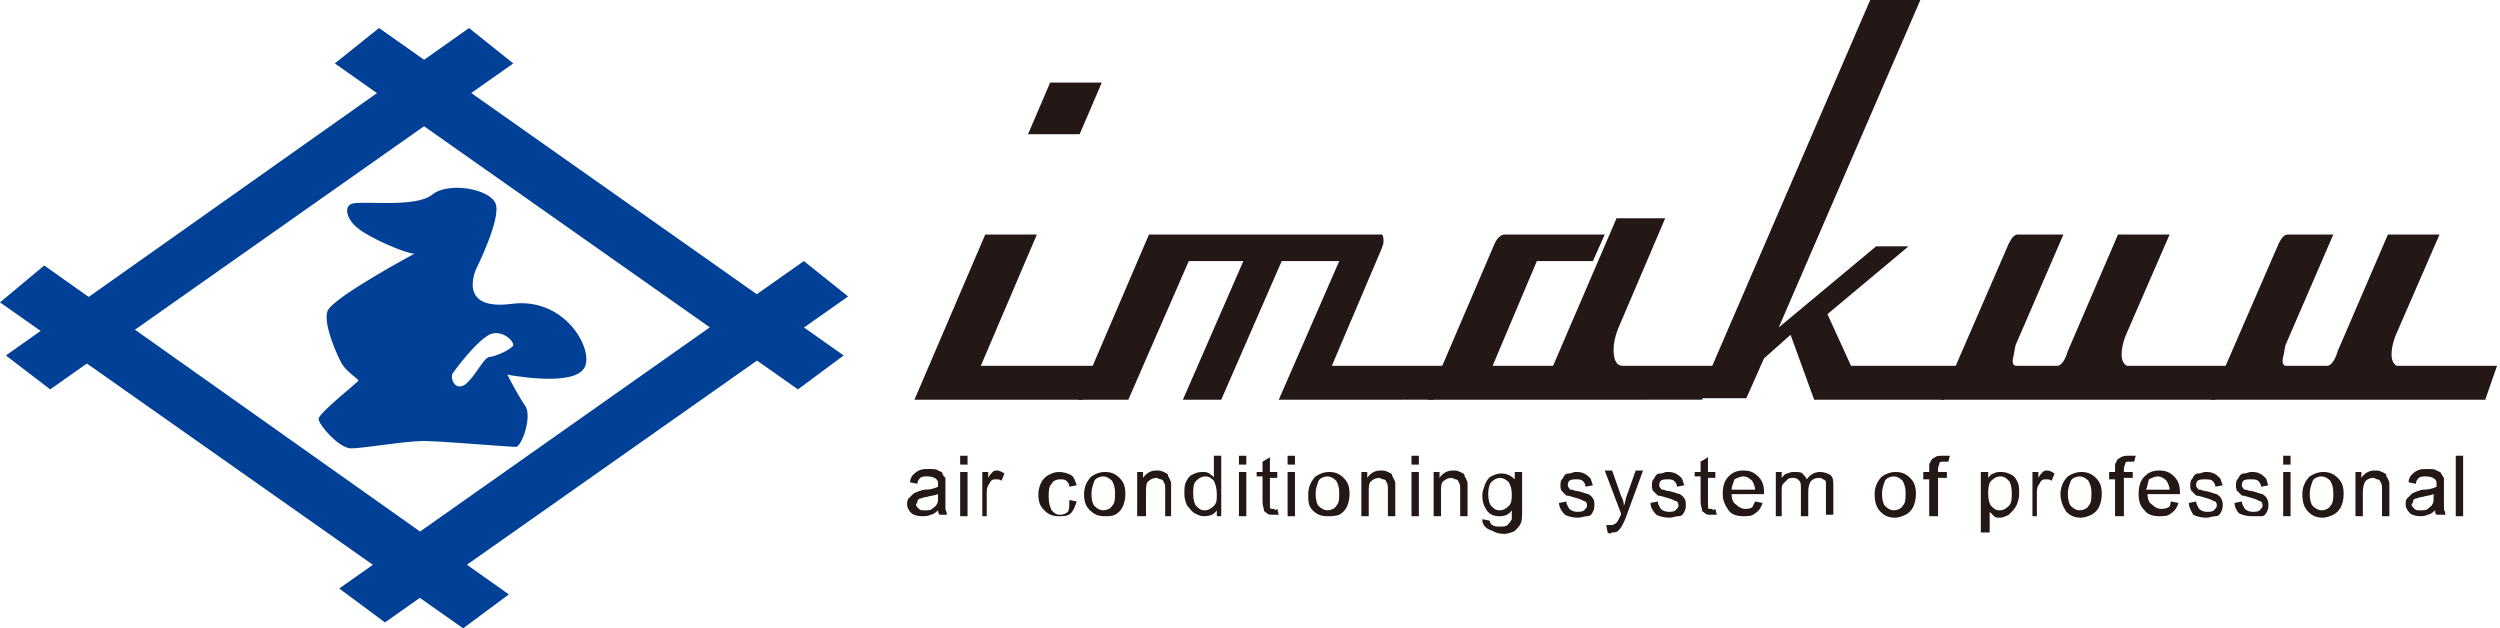 <?xml version="1.0" encoding="utf-8"?>
<!-- Generator: Adobe Illustrator 22.1.0, SVG Export Plug-In . SVG Version: 6.00 Build 0)  -->
<svg version="1.1" id="レイヤー_1" xmlns="http://www.w3.org/2000/svg" xmlns:xlink="http://www.w3.org/1999/xlink" x="0px"
	 y="0px" viewBox="0 0 169.5 42.6" style="enable-background:new 0 0 169.5 42.6;" xml:space="preserve">
<style type="text/css">
	.st0{fill:#004097;}
	.st1{fill:#231815;}
</style>
<polygon class="st0" points="25.7,1.9 22.7,4.3 54.1,26.4 57.2,24.1 "/>
<polyline class="st0" points="0.4,24.1 31.8,1.9 34.8,4.3 3.4,26.4 0.4,24.1 "/>
<polygon class="st0" points="54.5,17.7 57.5,20.1 26.1,42.2 23,39.9 "/>
<polyline class="st0" points="0,20.5 31.4,42.6 34.5,40.3 3,18 0,20.5 "/>
<path class="st0" d="M34.7,20.6c-3.8,0.5-2.4-2.4-2.4-2.4s1.7-3.4,1.3-4.4c-0.4-1-3.2-1.5-4.3-0.6c-1.1,0.9-4.7,0.4-5.4,0.6
	c-0.7,0.2-0.3,1.2,0.4,1.7c0.7,0.6,3.2,1.7,3.8,1.7c0,0-5.6,3-5.9,3.9c-0.3,0.9,0.7,3.1,1,3.6c0.3,0.5,1.1,1,1.1,1.1
	c0,0.1-2.7,2.2-2.7,2.6c0,0.4,1.4,2,2.2,2c0.8,0,3.7-0.5,4.9-0.5c1.2,0,5.8,0.4,6.3,0.4c0.4-0.1,1.1-2.1,0.6-2.8
	c-0.5-0.7-1.2-2.1-1.2-2.1s4.1,0.8,5.1-0.3C40.5,24.1,38.5,20.1,34.7,20.6z M33.2,24.2c-0.4,0-1,1.4-1.7,1.9c-0.7,0.4-1-0.5-0.8-0.8
	s1.5-2,2.3-2.5c0.8-0.6,1.8,0.2,1.8,0.6C34.7,23.7,33.5,24.2,33.2,24.2z"/>
<g>
	<path class="st1" d="M62,27.1l4.8-11.2h3.5l-3.8,8.9h7.9l-1,2.3H62z M74.7,5.6l-1.5,3.5h-3.5l1.5-3.5H74.7z"/>
	<path class="st1" d="M73.1,27.1l4.8-11.2h15.8c0.1,0.1,0.1,0.3,0.1,0.5c0,0.2-0.1,0.3-0.1,0.4l-3.4,8h7.9l-1,2.3H86.7l4.1-9.4h-3.9
		l-4.1,9.4h-2.6l4.1-9.4h-3.7l-4.1,9.4H73.1z"/>
	<path class="st1" d="M96.8,27.1l4.5-10.5c0.2-0.5,0.5-0.7,0.7-0.7h6.8l-0.8,1.8h-3.8l-3,7.1h4.1l4.3-10h3.3l-3.2,7.5
		c-0.2,0.5-0.3,1-0.3,1.4c0,0.7,0.2,1.1,0.6,1.1h6.4l-1,2.3H96.8z"/>
	<path class="st1" d="M115.1,27.1L126.8,0h3.4l-9.6,22.2l6.6-5.5h2.2l-5.5,4.6l1.6,3.5h7.3l-1,2.3H123l-1.6-4.4l-1.8,1.6l-1.2,2.7
		H115.1z"/>
	<path class="st1" d="M150.2,27.1h-18.6l4.6-10.6c0.2-0.4,0.4-0.6,0.6-0.6h3.1l-3.2,7.4c-0.1,0.2-0.1,0.5-0.2,0.9s0,0.6,0.2,0.6h2.8
		c0.2,0,0.5-0.3,0.7-1l3.4-7.9h3.5l-3,6.9c-0.4,1.1-0.3,1.8,0.1,2h6.8L150.2,27.1z"/>
	<path class="st1" d="M168.5,27.1h-18.6l4.6-10.6c0.2-0.4,0.4-0.6,0.6-0.6h3.1l-3.2,7.4c-0.1,0.2-0.1,0.5-0.2,0.9s0,0.6,0.2,0.6h2.8
		c0.2,0,0.5-0.3,0.7-1l3.4-7.9h3.5l-3,6.9c-0.4,1.1-0.3,1.8,0.1,2h6.8L168.5,27.1z"/>
</g>
<g>
	<path class="st1" d="M63.6,34.6c-0.2,0.2-0.4,0.3-0.5,0.3C62.9,35,62.7,35,62.5,35c-0.3,0-0.6-0.1-0.7-0.2
		c-0.2-0.2-0.3-0.4-0.3-0.6c0-0.1,0-0.3,0.1-0.4s0.2-0.2,0.3-0.3s0.2-0.1,0.4-0.2c0.1,0,0.2-0.1,0.4-0.1c0.4,0,0.7-0.1,0.9-0.2
		c0-0.1,0-0.1,0-0.1c0-0.2,0-0.3-0.1-0.4c-0.1-0.1-0.3-0.2-0.6-0.2c-0.2,0-0.4,0-0.5,0.1s-0.2,0.2-0.2,0.4l-0.5-0.1
		c0-0.2,0.1-0.4,0.2-0.5c0.1-0.1,0.2-0.2,0.4-0.3c0.2-0.1,0.4-0.1,0.7-0.1c0.3,0,0.5,0,0.6,0.1c0.2,0.1,0.3,0.1,0.3,0.2
		s0.1,0.2,0.2,0.3c0,0.1,0,0.2,0,0.5v0.7c0,0.5,0,0.8,0,0.9c0,0.1,0.1,0.2,0.1,0.4h-0.5C63.7,34.9,63.6,34.8,63.6,34.6z M63.6,33.5
		c-0.2,0.1-0.5,0.1-0.8,0.2c-0.2,0-0.3,0.1-0.4,0.1c-0.1,0-0.2,0.1-0.2,0.2c0,0.1-0.1,0.2-0.1,0.2c0,0.1,0.1,0.2,0.2,0.3
		s0.2,0.1,0.4,0.1c0.2,0,0.4,0,0.5-0.1c0.1-0.1,0.3-0.2,0.3-0.3c0.1-0.1,0.1-0.3,0.1-0.5V33.5z"/>
	<path class="st1" d="M65.1,31.5v-0.6h0.5v0.6H65.1z M65.1,35V32h0.5V35H65.1z"/>
	<path class="st1" d="M66.6,35V32h0.4v0.4c0.1-0.2,0.2-0.3,0.3-0.4s0.2-0.1,0.3-0.1c0.2,0,0.3,0.1,0.5,0.2l-0.2,0.5
		c-0.1-0.1-0.2-0.1-0.4-0.1c-0.1,0-0.2,0-0.3,0.1c-0.1,0.1-0.1,0.2-0.2,0.3c-0.1,0.2-0.1,0.4-0.1,0.6V35H66.6z"/>
	<path class="st1" d="M72.5,33.9L73,34c-0.1,0.3-0.2,0.6-0.4,0.8C72.4,35,72.1,35,71.8,35c-0.4,0-0.7-0.1-1-0.4s-0.4-0.6-0.4-1.1
		c0-0.3,0.1-0.6,0.2-0.8c0.1-0.2,0.3-0.4,0.5-0.5s0.4-0.2,0.7-0.2c0.3,0,0.6,0.1,0.8,0.2s0.3,0.4,0.4,0.7L72.5,33
		c0-0.2-0.1-0.3-0.2-0.4c-0.1-0.1-0.3-0.1-0.4-0.1c-0.3,0-0.5,0.1-0.6,0.3c-0.2,0.2-0.2,0.5-0.2,0.9c0,0.4,0.1,0.7,0.2,0.9
		c0.2,0.2,0.3,0.3,0.6,0.3c0.2,0,0.4-0.1,0.5-0.2S72.5,34.2,72.5,33.9z"/>
	<path class="st1" d="M73.5,33.5c0-0.5,0.2-0.9,0.5-1.2c0.3-0.2,0.6-0.3,0.9-0.3c0.4,0,0.7,0.1,1,0.4c0.3,0.3,0.4,0.6,0.4,1.1
		c0,0.4-0.1,0.7-0.2,0.9c-0.1,0.2-0.3,0.4-0.5,0.5C75.4,35,75.2,35,74.9,35c-0.4,0-0.7-0.1-1-0.4S73.5,34,73.5,33.5z M74,33.5
		c0,0.4,0.1,0.7,0.2,0.8c0.2,0.2,0.4,0.3,0.6,0.3c0.2,0,0.5-0.1,0.6-0.3c0.2-0.2,0.2-0.5,0.2-0.9c0-0.4-0.1-0.6-0.2-0.8
		c-0.2-0.2-0.4-0.3-0.6-0.3c-0.2,0-0.5,0.1-0.6,0.3C74.1,32.9,74,33.1,74,33.5z"/>
	<path class="st1" d="M77.1,35V32h0.4v0.4c0.2-0.3,0.5-0.5,0.9-0.5c0.2,0,0.3,0,0.5,0.1s0.3,0.1,0.3,0.3c0.1,0.1,0.1,0.2,0.2,0.4
		c0,0.1,0,0.3,0,0.5V35H79v-1.8c0-0.2,0-0.4-0.1-0.5c0-0.1-0.1-0.2-0.2-0.2s-0.2-0.1-0.3-0.1c-0.2,0-0.4,0.1-0.5,0.2
		c-0.2,0.1-0.2,0.4-0.2,0.8V35H77.1z"/>
	<path class="st1" d="M82.5,35v-0.4C82.3,34.9,82,35,81.6,35c-0.2,0-0.4-0.1-0.6-0.2s-0.3-0.3-0.5-0.5c-0.1-0.2-0.2-0.5-0.2-0.8
		c0-0.3,0-0.6,0.1-0.8c0.1-0.2,0.2-0.4,0.4-0.5s0.4-0.2,0.7-0.2c0.2,0,0.3,0,0.5,0.1c0.1,0.1,0.3,0.2,0.3,0.3v-1.5h0.5V35H82.5z
		 M80.9,33.5c0,0.4,0.1,0.7,0.2,0.8c0.2,0.2,0.3,0.3,0.6,0.3c0.2,0,0.4-0.1,0.6-0.3c0.2-0.2,0.2-0.4,0.2-0.8c0-0.4-0.1-0.7-0.2-0.9
		c-0.2-0.2-0.3-0.3-0.6-0.3c-0.2,0-0.4,0.1-0.6,0.3S80.9,33.1,80.9,33.5z"/>
	<path class="st1" d="M84,31.5v-0.6h0.5v0.6H84z M84,35V32h0.5V35H84z"/>
	<path class="st1" d="M86.6,34.5l0.1,0.4c-0.1,0-0.3,0-0.4,0c-0.2,0-0.3,0-0.4-0.1c-0.1-0.1-0.2-0.1-0.2-0.2c0-0.1-0.1-0.3-0.1-0.6
		v-1.7h-0.4V32h0.4v-0.7l0.5-0.3v1h0.5v0.4h-0.5v1.7c0,0.1,0,0.2,0,0.3c0,0,0,0.1,0.1,0.1c0,0,0.1,0,0.2,0
		C86.4,34.6,86.5,34.6,86.6,34.5z"/>
	<path class="st1" d="M87.3,31.5v-0.6h0.5v0.6H87.3z M87.3,35V32h0.5V35H87.3z"/>
	<path class="st1" d="M88.7,33.5c0-0.5,0.2-0.9,0.5-1.2c0.3-0.2,0.6-0.3,0.9-0.3c0.4,0,0.7,0.1,1,0.4c0.3,0.3,0.4,0.6,0.4,1.1
		c0,0.4-0.1,0.7-0.2,0.9c-0.1,0.2-0.3,0.4-0.5,0.5C90.5,35,90.3,35,90,35c-0.4,0-0.7-0.1-1-0.4S88.7,34,88.7,33.5z M89.2,33.5
		c0,0.4,0.1,0.7,0.2,0.8c0.2,0.2,0.4,0.3,0.6,0.3c0.2,0,0.5-0.1,0.6-0.3c0.2-0.2,0.2-0.5,0.2-0.9c0-0.4-0.1-0.6-0.2-0.8
		c-0.2-0.2-0.4-0.3-0.6-0.3c-0.2,0-0.5,0.1-0.6,0.3C89.3,32.9,89.2,33.1,89.2,33.5z"/>
	<path class="st1" d="M92.3,35V32h0.4v0.4c0.2-0.3,0.5-0.5,0.9-0.5c0.2,0,0.3,0,0.5,0.1s0.3,0.1,0.3,0.3c0.1,0.1,0.1,0.2,0.2,0.4
		c0,0.1,0,0.3,0,0.5V35h-0.5v-1.8c0-0.2,0-0.4-0.1-0.5c0-0.1-0.1-0.2-0.2-0.2s-0.2-0.1-0.3-0.1c-0.2,0-0.4,0.1-0.5,0.2
		c-0.2,0.1-0.2,0.4-0.2,0.8V35H92.3z"/>
	<path class="st1" d="M95.7,31.5v-0.6h0.5v0.6H95.7z M95.7,35V32h0.5V35H95.7z"/>
	<path class="st1" d="M97.2,35V32h0.4v0.4c0.2-0.3,0.5-0.5,0.9-0.5c0.2,0,0.3,0,0.5,0.1s0.3,0.1,0.3,0.3c0.1,0.1,0.1,0.2,0.2,0.4
		c0,0.1,0,0.3,0,0.5V35h-0.5v-1.8c0-0.2,0-0.4-0.1-0.5c0-0.1-0.1-0.2-0.2-0.2s-0.2-0.1-0.3-0.1c-0.2,0-0.4,0.1-0.5,0.2
		c-0.2,0.1-0.2,0.4-0.2,0.8V35H97.2z"/>
	<path class="st1" d="M100.5,35.2l0.5,0.1c0,0.1,0.1,0.3,0.2,0.3c0.1,0.1,0.3,0.1,0.5,0.1c0.2,0,0.4,0,0.5-0.1
		c0.1-0.1,0.2-0.2,0.3-0.4c0-0.1,0-0.3,0-0.6c-0.2,0.3-0.5,0.4-0.8,0.4c-0.4,0-0.7-0.1-0.9-0.4c-0.2-0.3-0.3-0.6-0.3-1
		c0-0.3,0.1-0.5,0.2-0.8c0.1-0.2,0.2-0.4,0.4-0.5s0.4-0.2,0.7-0.2c0.3,0,0.6,0.1,0.9,0.4V32h0.5v2.5c0,0.5,0,0.8-0.1,1
		c-0.1,0.2-0.2,0.3-0.4,0.5c-0.2,0.1-0.5,0.2-0.7,0.2c-0.4,0-0.6-0.1-0.8-0.2C100.6,35.8,100.5,35.5,100.5,35.2z M100.9,33.5
		c0,0.4,0.1,0.7,0.2,0.8c0.2,0.2,0.3,0.3,0.6,0.3c0.2,0,0.4-0.1,0.6-0.3c0.2-0.2,0.2-0.5,0.2-0.8c0-0.4-0.1-0.6-0.2-0.8
		c-0.2-0.2-0.4-0.3-0.6-0.3c-0.2,0-0.4,0.1-0.6,0.3C101,32.8,100.9,33.1,100.9,33.5z"/>
	<path class="st1" d="M105.7,34.1l0.5-0.1c0,0.2,0.1,0.3,0.2,0.5c0.1,0.1,0.3,0.2,0.5,0.2c0.2,0,0.4,0,0.5-0.1
		c0.1-0.1,0.2-0.2,0.2-0.3c0-0.1,0-0.2-0.1-0.3c-0.1,0-0.2-0.1-0.5-0.2c-0.4-0.1-0.6-0.2-0.8-0.2c-0.1-0.1-0.2-0.2-0.3-0.3
		c-0.1-0.1-0.1-0.3-0.1-0.4c0-0.1,0-0.3,0.1-0.4c0.1-0.1,0.1-0.2,0.2-0.3c0.1-0.1,0.2-0.1,0.3-0.1c0.1,0,0.3-0.1,0.4-0.1
		c0.2,0,0.4,0,0.6,0.1c0.2,0.1,0.3,0.2,0.4,0.3c0.1,0.1,0.1,0.3,0.2,0.5l-0.5,0.1c0-0.2-0.1-0.3-0.2-0.4s-0.3-0.1-0.4-0.1
		c-0.2,0-0.4,0-0.5,0.1c-0.1,0.1-0.1,0.2-0.1,0.3c0,0.1,0,0.1,0.1,0.2c0,0.1,0.1,0.1,0.2,0.1c0,0,0.2,0.1,0.4,0.1
		c0.4,0.1,0.6,0.2,0.7,0.2c0.1,0.1,0.2,0.1,0.3,0.3c0.1,0.1,0.1,0.3,0.1,0.4c0,0.2,0,0.3-0.1,0.5s-0.2,0.3-0.4,0.3s-0.4,0.1-0.6,0.1
		c-0.4,0-0.7-0.1-0.9-0.2C105.9,34.7,105.7,34.4,105.7,34.1z"/>
	<path class="st1" d="M109,36.1l-0.1-0.5c0.1,0,0.2,0,0.3,0c0.1,0,0.2,0,0.3-0.1c0.1,0,0.1-0.1,0.2-0.2c0,0,0.1-0.2,0.2-0.4
		c0,0,0-0.1,0-0.1l-1.1-2.9h0.5l0.6,1.7c0.1,0.2,0.2,0.4,0.2,0.7c0.1-0.2,0.1-0.5,0.2-0.7l0.6-1.7h0.5l-1.1,3
		c-0.1,0.3-0.2,0.5-0.3,0.7c-0.1,0.2-0.2,0.3-0.3,0.4s-0.3,0.1-0.4,0.1C109.2,36.2,109.1,36.2,109,36.1z"/>
	<path class="st1" d="M111.9,34.1l0.5-0.1c0,0.2,0.1,0.3,0.2,0.5c0.1,0.1,0.3,0.2,0.5,0.2c0.2,0,0.4,0,0.5-0.1
		c0.1-0.1,0.2-0.2,0.2-0.3c0-0.1,0-0.2-0.1-0.3c-0.1,0-0.2-0.1-0.5-0.2c-0.4-0.1-0.6-0.2-0.8-0.2c-0.1-0.1-0.2-0.2-0.3-0.3
		c-0.1-0.1-0.1-0.3-0.1-0.4c0-0.1,0-0.3,0.1-0.4c0.1-0.1,0.1-0.2,0.2-0.3c0.1-0.1,0.2-0.1,0.3-0.1c0.1,0,0.3-0.1,0.4-0.1
		c0.2,0,0.4,0,0.6,0.1c0.2,0.1,0.3,0.2,0.4,0.3c0.1,0.1,0.1,0.3,0.2,0.5l-0.5,0.1c0-0.2-0.1-0.3-0.2-0.4s-0.3-0.1-0.4-0.1
		c-0.2,0-0.4,0-0.5,0.1c-0.1,0.1-0.1,0.2-0.1,0.3c0,0.1,0,0.1,0.1,0.2c0,0.1,0.1,0.1,0.2,0.1c0,0,0.2,0.1,0.4,0.1
		c0.4,0.1,0.6,0.2,0.7,0.2c0.1,0.1,0.2,0.1,0.3,0.3c0.1,0.1,0.1,0.3,0.1,0.4c0,0.2,0,0.3-0.1,0.5s-0.2,0.3-0.4,0.3s-0.4,0.1-0.6,0.1
		c-0.4,0-0.7-0.1-0.9-0.2C112.1,34.7,111.9,34.4,111.9,34.1z"/>
	<path class="st1" d="M116.3,34.5l0.1,0.4c-0.1,0-0.3,0-0.4,0c-0.2,0-0.3,0-0.4-0.1c-0.1-0.1-0.2-0.1-0.2-0.2c0-0.1-0.1-0.3-0.1-0.6
		v-1.7h-0.4V32h0.4v-0.7l0.5-0.3v1h0.5v0.4h-0.5v1.7c0,0.1,0,0.2,0,0.3c0,0,0,0.1,0.1,0.1c0,0,0.1,0,0.2,0
		C116.1,34.6,116.2,34.6,116.3,34.5z"/>
	<path class="st1" d="M119,34l0.5,0.1c-0.1,0.3-0.2,0.5-0.5,0.7c-0.2,0.2-0.5,0.2-0.8,0.2c-0.4,0-0.8-0.1-1-0.4s-0.4-0.6-0.4-1.1
		c0-0.5,0.1-0.9,0.4-1.2c0.3-0.3,0.6-0.4,1-0.4c0.4,0,0.7,0.1,1,0.4s0.4,0.6,0.4,1.1c0,0,0,0.1,0,0.1h-2.2c0,0.3,0.1,0.6,0.3,0.7
		c0.2,0.2,0.4,0.3,0.6,0.3c0.2,0,0.3,0,0.5-0.1C118.8,34.4,118.9,34.2,119,34z M117.4,33.2h1.6c0-0.2-0.1-0.4-0.2-0.6
		c-0.2-0.2-0.4-0.3-0.6-0.3c-0.2,0-0.4,0.1-0.6,0.2C117.5,32.8,117.4,33,117.4,33.2z"/>
	<path class="st1" d="M120.4,35V32h0.4v0.4c0.1-0.1,0.2-0.3,0.4-0.3c0.2-0.1,0.3-0.1,0.5-0.1c0.2,0,0.4,0,0.5,0.1
		c0.1,0.1,0.2,0.2,0.3,0.4c0.2-0.3,0.5-0.5,0.9-0.5c0.3,0,0.5,0.1,0.7,0.2c0.2,0.2,0.2,0.4,0.2,0.7v2h-0.5v-1.8c0-0.2,0-0.3,0-0.4
		c0-0.1-0.1-0.2-0.2-0.2c-0.1-0.1-0.2-0.1-0.3-0.1c-0.2,0-0.4,0.1-0.5,0.2c-0.1,0.1-0.2,0.4-0.2,0.7V35h-0.5v-1.9
		c0-0.2,0-0.4-0.1-0.5s-0.2-0.2-0.4-0.2c-0.1,0-0.3,0-0.4,0.1c-0.1,0.1-0.2,0.2-0.3,0.3c-0.1,0.1-0.1,0.3-0.1,0.6V35H120.4z"/>
	<path class="st1" d="M127.1,33.5c0-0.5,0.2-0.9,0.5-1.2c0.3-0.2,0.6-0.3,0.9-0.3c0.4,0,0.7,0.1,1,0.4c0.3,0.3,0.4,0.6,0.4,1.1
		c0,0.4-0.1,0.7-0.2,0.9c-0.1,0.2-0.3,0.4-0.5,0.5s-0.5,0.2-0.7,0.2c-0.4,0-0.7-0.1-1-0.4C127.2,34.4,127.1,34,127.1,33.5z
		 M127.6,33.5c0,0.4,0.1,0.7,0.2,0.8c0.2,0.2,0.4,0.3,0.6,0.3c0.2,0,0.5-0.1,0.6-0.3c0.2-0.2,0.2-0.5,0.2-0.9c0-0.4-0.1-0.6-0.2-0.8
		c-0.2-0.2-0.4-0.3-0.6-0.3c-0.2,0-0.5,0.1-0.6,0.3C127.7,32.9,127.6,33.1,127.6,33.5z"/>
	<path class="st1" d="M130.8,35v-2.5h-0.4V32h0.4v-0.3c0-0.2,0-0.3,0.1-0.4c0-0.1,0.1-0.2,0.3-0.3c0.1-0.1,0.3-0.1,0.5-0.1
		c0.1,0,0.3,0,0.5,0l-0.1,0.4c-0.1,0-0.2,0-0.3,0c-0.2,0-0.3,0-0.3,0.1s-0.1,0.2-0.1,0.4V32h0.6v0.4h-0.6V35H130.8z"/>
	<path class="st1" d="M134.3,36.1V32h0.5v0.4c0.1-0.1,0.2-0.3,0.4-0.3c0.1-0.1,0.3-0.1,0.5-0.1c0.3,0,0.5,0.1,0.7,0.2
		s0.3,0.3,0.4,0.5c0.1,0.2,0.1,0.5,0.1,0.8c0,0.3-0.1,0.6-0.2,0.8c-0.1,0.2-0.3,0.4-0.5,0.6c-0.2,0.1-0.4,0.2-0.6,0.2
		c-0.2,0-0.3,0-0.4-0.1c-0.1-0.1-0.2-0.2-0.3-0.3v1.4H134.3z M134.8,33.5c0,0.4,0.1,0.7,0.2,0.8c0.2,0.2,0.3,0.3,0.6,0.3
		c0.2,0,0.4-0.1,0.6-0.3c0.2-0.2,0.2-0.5,0.2-0.9c0-0.4-0.1-0.7-0.2-0.8c-0.2-0.2-0.3-0.3-0.6-0.3c-0.2,0-0.4,0.1-0.6,0.3
		S134.8,33.2,134.8,33.5z"/>
	<path class="st1" d="M137.8,35V32h0.4v0.4c0.1-0.2,0.2-0.3,0.3-0.4s0.2-0.1,0.3-0.1c0.2,0,0.3,0.1,0.5,0.2l-0.2,0.5
		c-0.1-0.1-0.2-0.1-0.4-0.1c-0.1,0-0.2,0-0.3,0.1s-0.1,0.2-0.2,0.3c-0.1,0.2-0.1,0.4-0.1,0.6V35H137.8z"/>
	<path class="st1" d="M139.7,33.5c0-0.5,0.2-0.9,0.5-1.2c0.3-0.2,0.6-0.3,0.9-0.3c0.4,0,0.7,0.1,1,0.4s0.4,0.6,0.4,1.1
		c0,0.4-0.1,0.7-0.2,0.9c-0.1,0.2-0.3,0.4-0.5,0.5c-0.2,0.1-0.5,0.2-0.7,0.2c-0.4,0-0.7-0.1-1-0.4C139.9,34.4,139.7,34,139.7,33.5z
		 M140.2,33.5c0,0.4,0.1,0.7,0.2,0.8c0.2,0.2,0.4,0.3,0.6,0.3c0.2,0,0.5-0.1,0.6-0.3c0.2-0.2,0.2-0.5,0.2-0.9c0-0.4-0.1-0.6-0.2-0.8
		c-0.2-0.2-0.4-0.3-0.6-0.3c-0.2,0-0.5,0.1-0.6,0.3C140.3,32.9,140.2,33.1,140.2,33.5z"/>
	<path class="st1" d="M143.4,35v-2.5H143V32h0.4v-0.3c0-0.2,0-0.3,0.1-0.4c0-0.1,0.1-0.2,0.3-0.3s0.3-0.1,0.5-0.1c0.1,0,0.3,0,0.5,0
		l-0.1,0.4c-0.1,0-0.2,0-0.3,0c-0.2,0-0.3,0-0.3,0.1s-0.1,0.2-0.1,0.4V32h0.6v0.4h-0.6V35H143.4z"/>
	<path class="st1" d="M147.2,34l0.5,0.1c-0.1,0.3-0.2,0.5-0.5,0.7c-0.2,0.2-0.5,0.2-0.8,0.2c-0.4,0-0.8-0.1-1-0.4
		c-0.3-0.3-0.4-0.6-0.4-1.1c0-0.5,0.1-0.9,0.4-1.2c0.3-0.3,0.6-0.4,1-0.4c0.4,0,0.7,0.1,1,0.4s0.4,0.6,0.4,1.1c0,0,0,0.1,0,0.1h-2.2
		c0,0.3,0.1,0.6,0.3,0.7c0.2,0.2,0.4,0.3,0.6,0.3c0.2,0,0.3,0,0.5-0.1S147.1,34.2,147.2,34z M145.5,33.2h1.6c0-0.2-0.1-0.4-0.2-0.6
		c-0.2-0.2-0.4-0.3-0.6-0.3c-0.2,0-0.4,0.1-0.6,0.2C145.6,32.8,145.6,33,145.5,33.2z"/>
	<path class="st1" d="M148.4,34.1l0.5-0.1c0,0.2,0.1,0.3,0.2,0.5c0.1,0.1,0.3,0.2,0.5,0.2c0.2,0,0.4,0,0.5-0.1
		c0.1-0.1,0.2-0.2,0.2-0.3c0-0.1,0-0.2-0.1-0.3c-0.1,0-0.2-0.1-0.5-0.2c-0.4-0.1-0.6-0.2-0.8-0.2c-0.1-0.1-0.2-0.2-0.3-0.3
		c-0.1-0.1-0.1-0.3-0.1-0.4c0-0.1,0-0.3,0.1-0.4c0.1-0.1,0.1-0.2,0.2-0.3c0.1-0.1,0.2-0.1,0.3-0.1c0.1,0,0.3-0.1,0.4-0.1
		c0.2,0,0.4,0,0.6,0.1s0.3,0.2,0.4,0.3s0.1,0.3,0.2,0.5l-0.5,0.1c0-0.2-0.1-0.3-0.2-0.4c-0.1-0.1-0.3-0.1-0.5-0.1
		c-0.2,0-0.4,0-0.5,0.1c-0.1,0.1-0.1,0.2-0.1,0.3c0,0.1,0,0.1,0.1,0.2c0,0.1,0.1,0.1,0.2,0.1c0,0,0.2,0.1,0.4,0.1
		c0.4,0.1,0.6,0.2,0.7,0.2c0.1,0.1,0.2,0.1,0.3,0.3s0.1,0.3,0.1,0.4c0,0.2,0,0.3-0.1,0.5s-0.2,0.3-0.4,0.3s-0.4,0.1-0.6,0.1
		c-0.4,0-0.7-0.1-0.9-0.2C148.6,34.7,148.4,34.4,148.4,34.1z"/>
	<path class="st1" d="M151.5,34.1L152,34c0,0.2,0.1,0.3,0.2,0.5c0.1,0.1,0.3,0.2,0.5,0.2c0.2,0,0.4,0,0.5-0.1
		c0.1-0.1,0.2-0.2,0.2-0.3c0-0.1,0-0.2-0.1-0.3c-0.1,0-0.2-0.1-0.5-0.2c-0.4-0.1-0.6-0.2-0.8-0.2c-0.1-0.1-0.2-0.2-0.3-0.3
		c-0.1-0.1-0.1-0.3-0.1-0.4c0-0.1,0-0.3,0.1-0.4c0.1-0.1,0.1-0.2,0.2-0.3c0.1-0.1,0.2-0.1,0.3-0.1c0.1,0,0.3-0.1,0.4-0.1
		c0.2,0,0.4,0,0.6,0.1s0.3,0.2,0.4,0.3s0.1,0.3,0.2,0.5l-0.5,0.1c0-0.2-0.1-0.3-0.2-0.4c-0.1-0.1-0.3-0.1-0.5-0.1
		c-0.2,0-0.4,0-0.5,0.1c-0.1,0.1-0.1,0.2-0.1,0.3c0,0.1,0,0.1,0.1,0.2c0,0.1,0.1,0.1,0.2,0.1c0,0,0.2,0.1,0.4,0.1
		c0.4,0.1,0.6,0.2,0.7,0.2c0.1,0.1,0.2,0.1,0.3,0.3s0.1,0.3,0.1,0.4c0,0.2,0,0.3-0.1,0.5s-0.2,0.3-0.4,0.3S153,35,152.7,35
		c-0.4,0-0.7-0.1-0.9-0.2C151.7,34.7,151.5,34.4,151.5,34.1z"/>
	<path class="st1" d="M154.8,31.5v-0.6h0.5v0.6H154.8z M154.8,35V32h0.5V35H154.8z"/>
	<path class="st1" d="M156.1,33.5c0-0.5,0.2-0.9,0.5-1.2c0.3-0.2,0.6-0.3,0.9-0.3c0.4,0,0.7,0.1,1,0.4c0.3,0.3,0.4,0.6,0.4,1.1
		c0,0.4-0.1,0.7-0.2,0.9c-0.1,0.2-0.3,0.4-0.5,0.5s-0.5,0.2-0.7,0.2c-0.4,0-0.7-0.1-1-0.4C156.2,34.4,156.1,34,156.1,33.5z
		 M156.6,33.5c0,0.4,0.1,0.7,0.2,0.8c0.2,0.2,0.4,0.3,0.6,0.3c0.2,0,0.5-0.1,0.6-0.3c0.2-0.2,0.2-0.5,0.2-0.9c0-0.4-0.1-0.6-0.2-0.8
		c-0.2-0.2-0.4-0.3-0.6-0.3c-0.2,0-0.5,0.1-0.6,0.3C156.7,32.9,156.6,33.1,156.6,33.5z"/>
	<path class="st1" d="M159.7,35V32h0.4v0.4c0.2-0.3,0.5-0.5,0.9-0.5c0.2,0,0.3,0,0.5,0.1s0.3,0.1,0.3,0.3c0.1,0.1,0.1,0.2,0.2,0.4
		c0,0.1,0,0.3,0,0.5V35h-0.5v-1.8c0-0.2,0-0.4-0.1-0.5c0-0.1-0.1-0.2-0.2-0.2s-0.2-0.1-0.3-0.1c-0.2,0-0.4,0.1-0.5,0.2
		s-0.2,0.4-0.2,0.8V35H159.7z"/>
	<path class="st1" d="M165.1,34.6c-0.2,0.2-0.4,0.3-0.5,0.3c-0.2,0.1-0.4,0.1-0.5,0.1c-0.3,0-0.6-0.1-0.7-0.2
		c-0.2-0.2-0.3-0.4-0.3-0.6c0-0.1,0-0.3,0.1-0.4s0.2-0.2,0.3-0.3c0.1-0.1,0.2-0.1,0.4-0.2c0.1,0,0.2-0.1,0.4-0.1
		c0.4,0,0.7-0.1,0.9-0.2c0-0.1,0-0.1,0-0.1c0-0.2,0-0.3-0.1-0.4c-0.1-0.1-0.3-0.2-0.6-0.2c-0.2,0-0.4,0-0.5,0.1s-0.2,0.2-0.2,0.4
		l-0.5-0.1c0-0.2,0.1-0.4,0.2-0.5c0.1-0.1,0.2-0.2,0.4-0.3c0.2-0.1,0.4-0.1,0.7-0.1c0.3,0,0.5,0,0.6,0.1c0.2,0.1,0.3,0.1,0.3,0.2
		c0.1,0.1,0.1,0.2,0.2,0.3c0,0.1,0,0.2,0,0.5v0.7c0,0.5,0,0.8,0,0.9c0,0.1,0.1,0.2,0.1,0.4h-0.5C165.1,34.9,165.1,34.8,165.1,34.6z
		 M165,33.5c-0.2,0.1-0.5,0.1-0.8,0.2c-0.2,0-0.3,0.1-0.4,0.1c-0.1,0-0.2,0.1-0.2,0.2c0,0.1-0.1,0.2-0.1,0.2c0,0.1,0.1,0.2,0.2,0.3
		s0.2,0.1,0.4,0.1c0.2,0,0.4,0,0.5-0.1s0.3-0.2,0.3-0.3c0.1-0.1,0.1-0.3,0.1-0.5V33.5z"/>
	<path class="st1" d="M166.5,35v-4.1h0.5V35H166.5z"/>
</g>
</svg>
